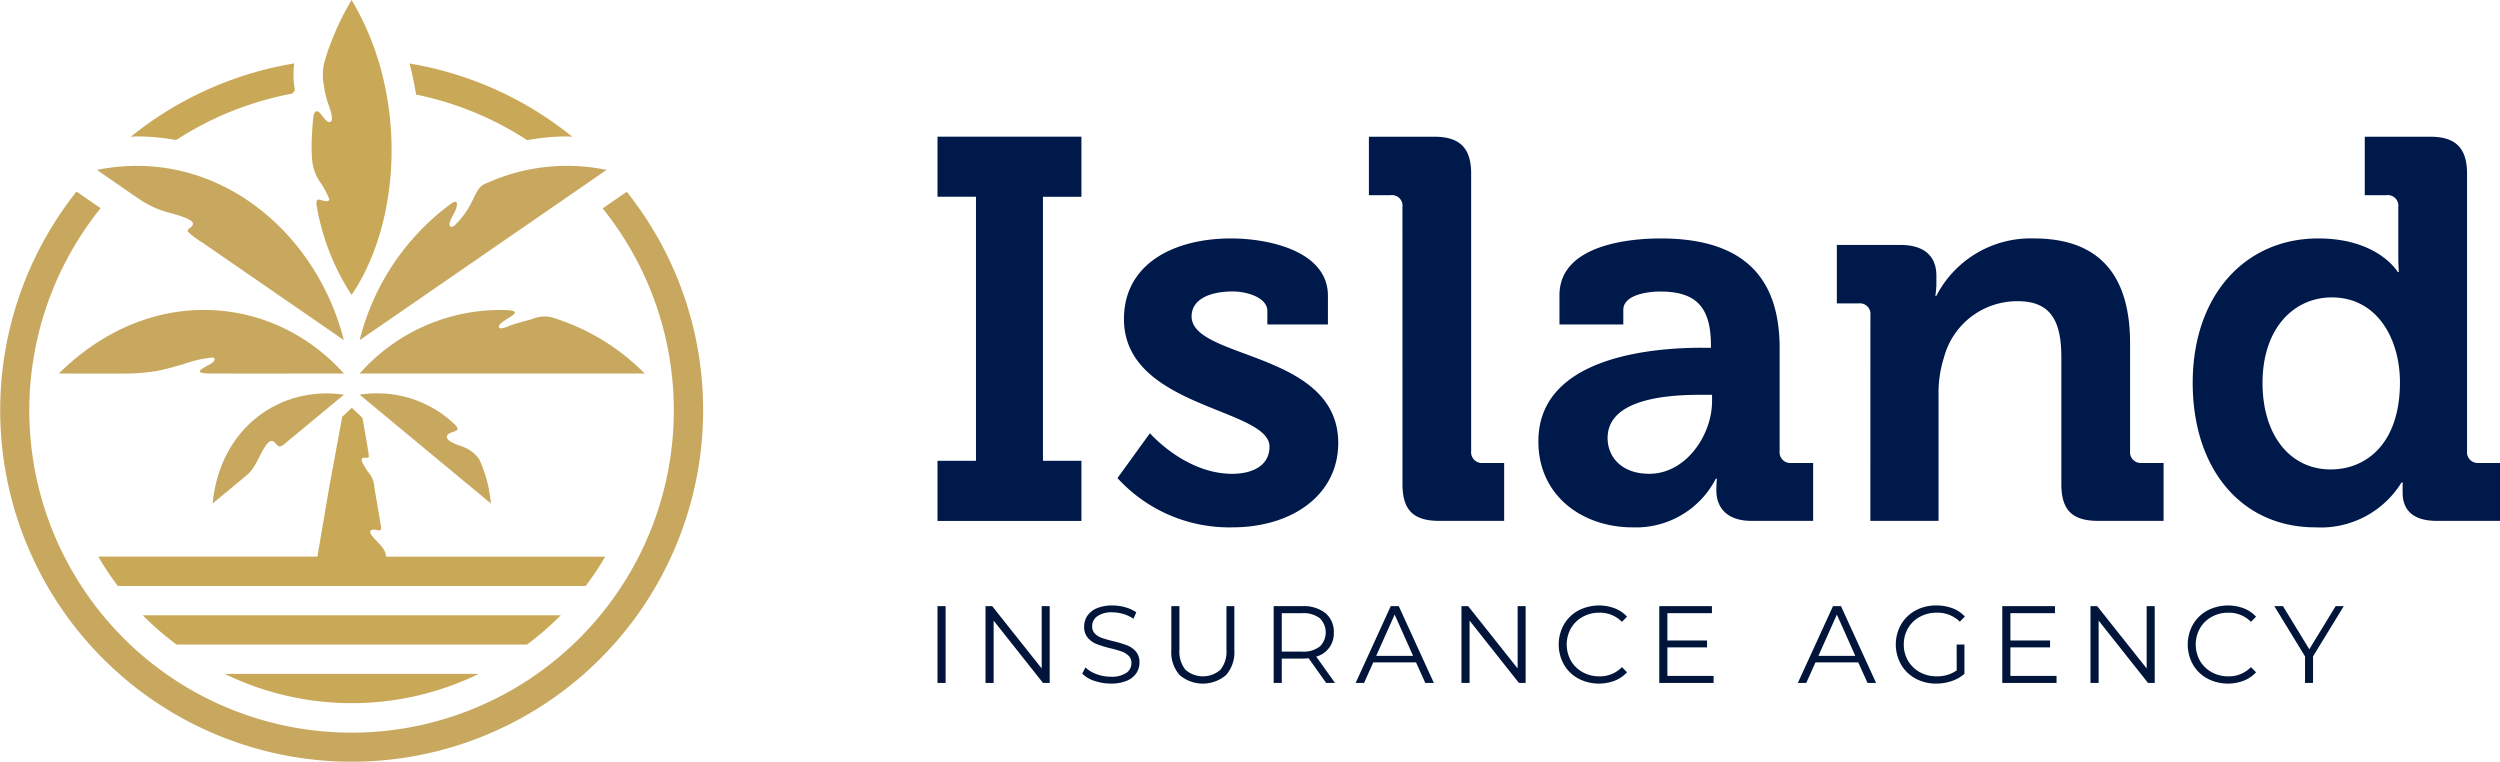 <svg xmlns="http://www.w3.org/2000/svg" xmlns:xlink="http://www.w3.org/1999/xlink" width="208" height="63.376" viewBox="0 0 208 63.376">
  <defs>
    <clipPath id="clip-path">
      <rect id="Rectangle_239" data-name="Rectangle 239" width="208" height="63.376" fill="none"/>
    </clipPath>
  </defs>
  <g id="Group_39" data-name="Group 39" transform="translate(0 0)">
    <path id="Path_171" data-name="Path 171" d="M68.032,36.885h3.2V14.917h-3.2v-5H80.006v5h-3.2V36.885h3.2v5H68.032Z" transform="translate(9.969 1.454)" fill="#00194b"/>
    <g id="Group_38" data-name="Group 38" transform="translate(0 0)">
      <g id="Group_37" data-name="Group 37" clip-path="url(#clip-path)">
        <path id="Path_172" data-name="Path 172" d="M83.792,33.507s2.926,3.377,6.842,3.377c1.755,0,3.106-.721,3.106-2.252,0-3.24-12.109-3.2-12.109-10.623,0-4.592,4.14-6.707,8.913-6.707,3.106,0,8.057,1.035,8.057,4.771V24.46H93.561V23.334c0-1.08-1.621-1.62-2.881-1.62-2.026,0-3.421.72-3.421,2.071,0,3.6,12.2,2.88,12.2,10.533,0,4.321-3.827,7.022-8.824,7.022a12.583,12.583,0,0,1-9.543-4.1Z" transform="translate(11.882 2.536)" fill="#00194b"/>
        <path id="Path_173" data-name="Path 173" d="M102.127,15.773a.882.882,0,0,0-.991-.989h-1.8V9.921h5.447c2.117,0,3.061.946,3.061,3.061V36.074a.9.9,0,0,0,.991.991h1.755v4.817h-5.4c-2.16,0-3.06-.9-3.06-3.061Z" transform="translate(14.556 1.454)" fill="#00194b"/>
        <path id="Path_174" data-name="Path 174" d="M125.273,26.4h.72v-.18c0-3.286-1.3-4.5-4.231-4.5-1.035,0-3.061.269-3.061,1.531V24.46h-5.312V22.029c0-4.277,6.032-4.727,8.418-4.727,7.652,0,9.9,4.007,9.9,9.138v8.553a.9.9,0,0,0,.989.991h1.8V40.8H129.37c-2.115,0-2.927-1.171-2.927-2.521a9.726,9.726,0,0,1,.046-.989H126.4a7.471,7.471,0,0,1-6.932,4.051c-4.1,0-7.833-2.566-7.833-7.157,0-7.2,9.9-7.788,13.64-7.788m-4.412,10.488c3.061,0,5.222-3.24,5.222-6.032v-.54h-.991c-2.971,0-7.7.406-7.7,3.6,0,1.531,1.125,2.971,3.466,2.971" transform="translate(16.358 2.536)" fill="#00194b"/>
        <path id="Path_175" data-name="Path 175" d="M136.085,23.7a.881.881,0,0,0-.991-.991h-1.8V17.842h5.267c2.025,0,3.015.946,3.015,2.567v.675a6.366,6.366,0,0,1-.089.989h.089a8.827,8.827,0,0,1,8.1-4.772c5.088,0,8.014,2.657,8.014,8.734v8.957a.9.9,0,0,0,.989.991h1.8V40.8h-5.446c-2.161,0-3.061-.9-3.061-3.061V27.206c0-2.792-.72-4.681-3.6-4.681a6.3,6.3,0,0,0-6.167,4.681,9.686,9.686,0,0,0-.451,3.061V40.8h-5.672Z" transform="translate(19.532 2.536)" fill="#00194b"/>
        <path id="Path_176" data-name="Path 176" d="M169.56,18.384c5,0,6.618,2.792,6.618,2.792h.091s-.046-.585-.046-1.351V15.773a.881.881,0,0,0-.989-.989h-1.8V9.921h5.447c2.115,0,3.061.946,3.061,3.062V36.074a.9.9,0,0,0,.988.991h1.758v4.817h-5.267c-2.071,0-2.837-.991-2.837-2.341v-.854h-.091a7.891,7.891,0,0,1-7.156,3.735c-6.213,0-10.219-4.907-10.219-12.019,0-7.292,4.365-12.019,10.443-12.019m6.8,11.974c0-3.557-1.846-7.067-5.671-7.067-3.153,0-5.762,2.566-5.762,7.112,0,4.367,2.3,7.2,5.671,7.2,2.971,0,5.762-2.161,5.762-7.247" transform="translate(23.315 1.454)" fill="#00194b"/>
        <rect id="Rectangle_238" data-name="Rectangle 238" width="0.675" height="6.39" transform="translate(78 50.431)" fill="#01153A"/>
        <path id="Path_177" data-name="Path 177" d="M76.855,43.985v6.39H76.3L72.191,45.19v5.185h-.675v-6.39h.556l4.117,5.185V43.985Z" transform="translate(10.479 6.446)" fill="#01153A"/>
        <path id="Path_178" data-name="Path 178" d="M79.543,50.209a2.519,2.519,0,0,1-1.008-.6l.265-.521a2.55,2.55,0,0,0,.921.561,3.368,3.368,0,0,0,1.187.214,2.162,2.162,0,0,0,1.288-.315.967.967,0,0,0,.43-.816.817.817,0,0,0-.234-.612,1.568,1.568,0,0,0-.57-.351,9.527,9.527,0,0,0-.94-.269,10.116,10.116,0,0,1-1.15-.351A1.9,1.9,0,0,1,79,46.63a1.371,1.371,0,0,1-.306-.94,1.594,1.594,0,0,1,.256-.882,1.75,1.75,0,0,1,.785-.633,3.193,3.193,0,0,1,1.314-.238,3.886,3.886,0,0,1,1.072.15,3.1,3.1,0,0,1,.909.416l-.228.539a3.122,3.122,0,0,0-.859-.4,3.158,3.158,0,0,0-.894-.134,2.064,2.064,0,0,0-1.263.324,1,1,0,0,0-.425.836.833.833,0,0,0,.233.616,1.529,1.529,0,0,0,.585.357c.234.081.549.172.945.269a9.349,9.349,0,0,1,1.136.342,1.876,1.876,0,0,1,.735.511,1.356,1.356,0,0,1,.3.928,1.569,1.569,0,0,1-.26.879,1.753,1.753,0,0,1-.8.631,3.34,3.34,0,0,1-1.324.233,4.131,4.131,0,0,1-1.364-.228" transform="translate(11.508 6.439)" fill="#01153A"/>
        <path id="Path_179" data-name="Path 179" d="M85.69,49.717A2.846,2.846,0,0,1,85,47.645v-3.66h.674v3.632a2.389,2.389,0,0,0,.5,1.661,2.212,2.212,0,0,0,2.912,0,2.4,2.4,0,0,0,.5-1.661V43.985h.657v3.66a2.864,2.864,0,0,1-.688,2.072,2.976,2.976,0,0,1-3.866,0" transform="translate(12.454 6.446)" fill="#01153A"/>
        <path id="Path_180" data-name="Path 180" d="M96.793,50.374l-1.461-2.053a4.6,4.6,0,0,1-.511.028H93.1v2.026h-.675V43.986h2.392a2.889,2.889,0,0,1,1.918.584,1.993,1.993,0,0,1,.694,1.606,1.987,1.987,0,0,1-1.461,2.009l1.56,2.19Zm-.539-3.021a1.648,1.648,0,0,0,0-2.369A2.228,2.228,0,0,0,94.8,44.57H93.1v3.2h1.7a2.209,2.209,0,0,0,1.452-.42" transform="translate(13.544 6.446)" fill="#01153A"/>
        <path id="Path_181" data-name="Path 181" d="M103.4,48.667h-3.56l-.766,1.707h-.7l2.921-6.388h.667l2.92,6.388h-.712Zm-.247-.547-1.533-3.433-1.534,3.433Z" transform="translate(14.415 6.446)" fill="#01153A"/>
        <path id="Path_182" data-name="Path 182" d="M111.393,43.985v6.39h-.557l-4.107-5.185v5.185h-.675v-6.39h.556l4.117,5.185V43.985Z" transform="translate(15.54 6.446)" fill="#01153A"/>
        <path id="Path_183" data-name="Path 183" d="M114.74,50.016a3.052,3.052,0,0,1-1.195-1.164,3.411,3.411,0,0,1,0-3.332,3.065,3.065,0,0,1,1.2-1.164,3.735,3.735,0,0,1,3.03-.182,2.732,2.732,0,0,1,1.023.694l-.429.429a2.544,2.544,0,0,0-1.891-.758,2.767,2.767,0,0,0-1.377.347,2.529,2.529,0,0,0-.972.949,2.767,2.767,0,0,0,0,2.7,2.539,2.539,0,0,0,.972.95,2.779,2.779,0,0,0,1.377.346,2.514,2.514,0,0,0,1.891-.766l.429.429a2.761,2.761,0,0,1-1.026.7,3.7,3.7,0,0,1-3.031-.178" transform="translate(16.574 6.439)" fill="#01153A"/>
        <path id="Path_184" data-name="Path 184" d="M124.927,49.79v.585h-4.518v-6.39h4.381v.585h-3.706v2.272h3.3v.574h-3.3V49.79Z" transform="translate(17.643 6.446)" fill="#01153A"/>
        <path id="Path_185" data-name="Path 185" d="M135.491,48.667h-3.56l-.766,1.707h-.7l2.923-6.388h.666l2.92,6.388h-.712Zm-.247-.547-1.533-3.433-1.534,3.433Z" transform="translate(19.116 6.446)" fill="#01153A"/>
        <path id="Path_186" data-name="Path 186" d="M142.634,47.187h.648v2.438a3.115,3.115,0,0,1-1.058.6,3.943,3.943,0,0,1-1.288.211,3.537,3.537,0,0,1-1.726-.421,3.087,3.087,0,0,1-1.2-1.165,3.387,3.387,0,0,1,0-3.332,3.108,3.108,0,0,1,1.2-1.164,3.567,3.567,0,0,1,1.736-.42,3.755,3.755,0,0,1,1.341.234,2.669,2.669,0,0,1,1.032.689l-.421.429a2.628,2.628,0,0,0-1.925-.749,2.86,2.86,0,0,0-1.4.343,2.518,2.518,0,0,0-.981.948,2.644,2.644,0,0,0-.355,1.356,2.617,2.617,0,0,0,.355,1.351,2.565,2.565,0,0,0,.977.949,2.813,2.813,0,0,0,1.4.346,2.775,2.775,0,0,0,1.671-.492Z" transform="translate(20.158 6.439)" fill="#01153A"/>
        <path id="Path_187" data-name="Path 187" d="M149.814,49.79v.585H145.3v-6.39h4.383v.585h-3.708v2.272h3.3v.574h-3.3V49.79Z" transform="translate(21.29 6.446)" fill="#01153A"/>
        <path id="Path_188" data-name="Path 188" d="M157.043,43.985v6.39h-.557l-4.108-5.185v5.185H151.7v-6.39h.557l4.116,5.185V43.985Z" transform="translate(22.229 6.446)" fill="#01153A"/>
        <path id="Path_189" data-name="Path 189" d="M160.39,50.016a3.055,3.055,0,0,1-1.2-1.164,3.418,3.418,0,0,1,0-3.332,3.075,3.075,0,0,1,1.2-1.164,3.735,3.735,0,0,1,3.03-.182,2.719,2.719,0,0,1,1.022.694l-.428.429a2.544,2.544,0,0,0-1.891-.758,2.767,2.767,0,0,0-1.377.347,2.54,2.54,0,0,0-.973.949,2.775,2.775,0,0,0,0,2.7,2.551,2.551,0,0,0,.973.95,2.779,2.779,0,0,0,1.377.346,2.514,2.514,0,0,0,1.891-.766l.428.429a2.743,2.743,0,0,1-1.026.7,3.695,3.695,0,0,1-3.03-.178" transform="translate(23.263 6.439)" fill="#01153A"/>
        <path id="Path_190" data-name="Path 190" d="M168.261,48.166v2.208h-.666V48.166l-2.554-4.18h.72l2.19,3.586,2.191-3.586h.676Z" transform="translate(24.183 6.446)" fill="#01153A"/>
        <path id="Path_191" data-name="Path 191" d="M15.426,37.71l.809-.671c.686-.569,1.393-1.139,2.068-1.715.742-.632,1.027-1.716,1.578-2.479.572-.795.822.045,1.057.111s.613-.324.782-.463l1.8-1.49,1.8-1.49,1.033-.856c-5.169-.778-10.294,2.626-10.924,9.054" transform="translate(2.26 4.183)" fill="#C8A85F" fill-rule="evenodd"/>
        <path id="Path_192" data-name="Path 192" d="M42,23.087a2.64,2.64,0,0,0-1.5.143c-.651.2-1.283.338-1.92.576-.164.061-.8.349-.886.139-.229-.537,2.628-1.364.576-1.443A15.6,15.6,0,0,0,26.1,27.783H49.818a18.314,18.314,0,0,0-7.82-4.7" transform="translate(3.824 3.296)" fill="#C8A85F" fill-rule="evenodd"/>
        <path id="Path_193" data-name="Path 193" d="M33.965,31.084A9.337,9.337,0,0,0,26.1,28.654L37.024,37.71c-.029-.279-.063-.553-.109-.83a11.063,11.063,0,0,0-.862-2.849A2.95,2.95,0,0,0,34.43,32.9c-.288-.122-1.174-.4-1.066-.795.14-.515,1.43-.227.6-1.026" transform="translate(3.824 4.184)" fill="#C8A85F" fill-rule="evenodd"/>
        <path id="Path_194" data-name="Path 194" d="M4.267,27.784c1.912,0,3.828.008,5.74,0a17.372,17.372,0,0,0,2.485-.226,24.644,24.644,0,0,0,2.434-.654,9.2,9.2,0,0,1,2.176-.454c.248.088.073.332-.072.444-.221.17-.962.484-1.032.687-.075.219.929.2,1.038.2,3.648.013,7.3,0,10.951,0-5.808-6.5-16.034-7.588-23.718,0" transform="translate(0.625 3.296)" fill="#C8A85F" fill-rule="evenodd"/>
        <path id="Path_195" data-name="Path 195" d="M12.925,15.9c.416.119,1.894.479,2.066.848.182.391-.546.475-.377.774a7.419,7.419,0,0,0,1.2.9l3.858,2.66q.965.666,1.928,1.33l4.822,3.325,1.157.8c-2.308-9.1-10.71-16.147-20.541-14.164,1.22.842,2.44,1.7,3.665,2.528a8.009,8.009,0,0,0,2.221,1" transform="translate(1.031 1.764)" fill="#C8A85F" fill-rule="evenodd"/>
        <path id="Path_196" data-name="Path 196" d="M35.919,14.088c-.29.479-.485,1-.788,1.492A7.355,7.355,0,0,1,34,16.992c-.2.173-.424.166-.421-.123,0-.351.5-.947.594-1.462.1-.543-.21-.409-.51-.193A20.093,20.093,0,0,0,26.1,26.537L46.641,12.373a16.19,16.19,0,0,0-9.71.986c-.472.2-.733.269-1.012.729" transform="translate(3.824 1.764)" fill="#C8A85F" fill-rule="evenodd"/>
        <path id="Path_197" data-name="Path 197" d="M52.146,13.918l-.29.2L50.14,15.3a26.812,26.812,0,1,1-41.77-.014l-.488-.336-1.2-.834L6.366,13.9A29.242,29.242,0,1,0,58.5,32.088a29.1,29.1,0,0,0-6.354-18.17" transform="translate(0 2.038)" fill="#C8A85F" fill-rule="evenodd"/>
        <path id="Path_198" data-name="Path 198" d="M23.277,15.093a6.6,6.6,0,0,1,.808,1.487c-.03.346-.726.028-.877.022-.283-.009-.182.469-.154.633a19.552,19.552,0,0,0,2.885,7.3c4.09-6.008,4.772-16.585,0-24.533l-.032.055a22.149,22.149,0,0,0-1.662,3.434,14.108,14.108,0,0,0-.629,1.936A4.851,4.851,0,0,0,23.648,7.2a6.893,6.893,0,0,0,.374,1.508c.093.269.429,1.184.209,1.394-.327.308-.808-.689-1.071-.814-.332-.158-.391.334-.413.542-.048.475-.084.948-.105,1.424a13.6,13.6,0,0,0,0,1.8,3.893,3.893,0,0,0,.64,2.043" transform="translate(3.313 0)" fill="#c9a957" fill-rule="evenodd"/>
        <path id="Path_199" data-name="Path 199" d="M13.261,10.979a26.752,26.752,0,0,1,9.666-3.866,3.251,3.251,0,0,1,.216-.247l0-.026-.022-.171a7.034,7.034,0,0,1-.03-2.067,29.148,29.148,0,0,0-13.6,6.1c.171,0,.343-.026.514-.026a18.386,18.386,0,0,1,3.256.3" transform="translate(1.391 0.675)" fill="#c9a957" fill-rule="evenodd"/>
        <path id="Path_200" data-name="Path 200" d="M39.505,10.985a18.392,18.392,0,0,1,3.266-.308c.163,0,.328.019.491.024A29.142,29.142,0,0,0,29.721,4.608c.225.851.4,1.715.545,2.585a26.749,26.749,0,0,1,9.24,3.792" transform="translate(4.355 0.676)" fill="#c9a957" fill-rule="evenodd"/>
        <path id="Path_201" data-name="Path 201" d="M49.309,41.976H31.08c-.014-.075-.024-.154-.038-.226-.112-.557-.861-1.111-1.184-1.578-.237-.342-.009-.487.3-.44s.574.2.491-.3c-.179-1.065-.362-2.13-.543-3.194a2.041,2.041,0,0,0-.349-1.079,5.875,5.875,0,0,1-.484-.712c-.069-.123-.284-.453-.214-.594.125-.248.558.044.585-.216.014-.135-.316-1.969-.366-2.261-.055-.318-.111-.635-.169-.949l-.886-.837-.795.75-1.093,5.921-.972,5.711H7.134a24.172,24.172,0,0,0,1.621,2.438H47.689a24.358,24.358,0,0,0,1.62-2.438" transform="translate(1.045 4.337)" fill="#c9a957" fill-rule="evenodd"/>
        <path id="Path_202" data-name="Path 202" d="M45.143,44.646H10.356a24.653,24.653,0,0,0,2.812,2.438H42.33a24.653,24.653,0,0,0,2.812-2.438" transform="translate(1.517 6.542)" fill="#c9a957" fill-rule="evenodd"/>
        <path id="Path_203" data-name="Path 203" d="M37.449,48.9H16.306a24.143,24.143,0,0,0,21.143,0" transform="translate(2.389 7.165)" fill="#c9a957" fill-rule="evenodd"/>
      </g>
    </g>
  </g>
</svg>
